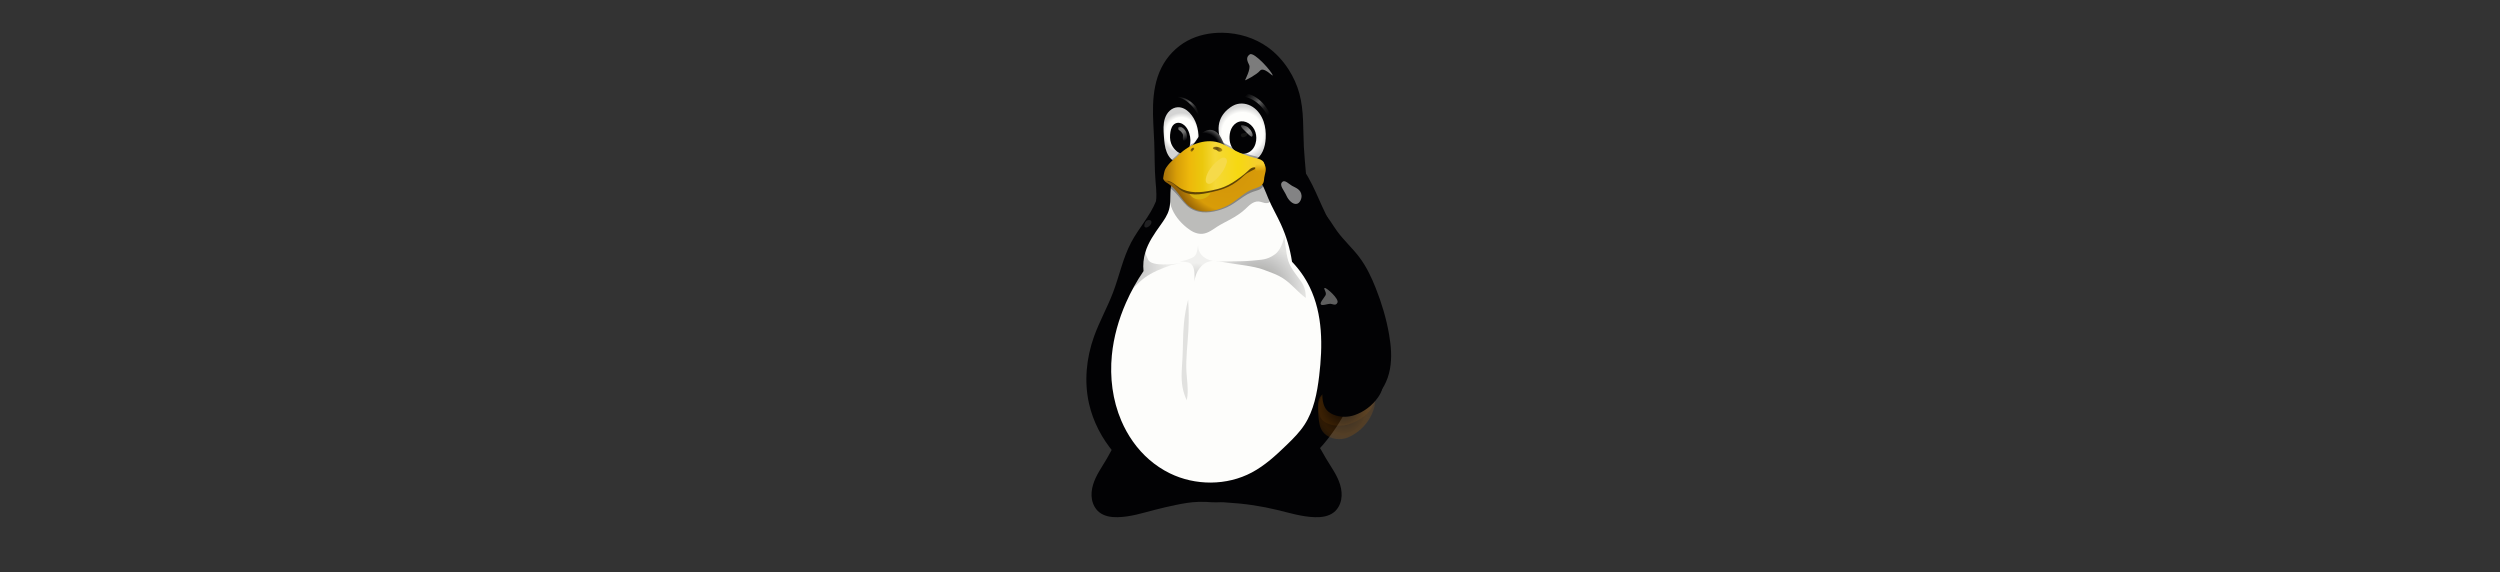<?xml version="1.0" encoding="UTF-8"?>
<svg width="236px" height="54px" viewBox="0 0 236 54" version="1.1" xmlns="http://www.w3.org/2000/svg" xmlns:xlink="http://www.w3.org/1999/xlink">
    <rect x="0" y="0" width="236" height="54" fill="#333333" stroke="none"/>
    <title>logo-integrations-Desktop HD</title>
    <defs>
        <radialGradient cx="51.484%" cy="45.52%" fx="51.484%" fy="45.52%" r="56.8%" gradientTransform="translate(0.515,0.455),scale(1,0.625),rotate(-2.41),translate(-0.515,-0.455)" id="radialGradient-1">
            <stop stop-color="#FEFEFC" offset="0%"></stop>
            <stop stop-color="#FEFEFC" offset="75.734%"></stop>
            <stop stop-color="#D4D4D4" offset="100%"></stop>
        </radialGradient>
        <radialGradient cx="51.777%" cy="49.294%" fx="51.777%" fy="49.294%" r="56.246%" gradientTransform="translate(0.518,0.493),scale(1,0.795),rotate(-1.81),translate(-0.518,-0.493)" id="radialGradient-2">
            <stop stop-color="#FEFEFC" offset="0%"></stop>
            <stop stop-color="#FEFEFC" offset="75.734%"></stop>
            <stop stop-color="#D4D4D4" offset="100%"></stop>
        </radialGradient>
        <radialGradient cx="37.811%" cy="52.78%" fx="37.811%" fy="52.78%" r="59.023%" gradientTransform="translate(0.378,0.528),scale(0.731,1),rotate(-36.009),translate(-0.378,-0.528)" id="radialGradient-3">
            <stop stop-color="#020204" offset="0%"></stop>
            <stop stop-color="#020204" offset="73.448%"></stop>
            <stop stop-color="#5C5C5C" offset="100%"></stop>
        </radialGradient>
        <linearGradient x1="14.623%" y1="-2.718%" x2="110.895%" y2="109.615%" id="linearGradient-4">
            <stop stop-color="#949494" stop-opacity="0.392" offset="0%"></stop>
            <stop stop-color="#949494" offset="50%"></stop>
            <stop stop-color="#949494" stop-opacity="0.392" offset="100%"></stop>
        </linearGradient>
        <path d="M1.227,0.374 C0.787,0.676 0.418,1.098 0.237,1.601 C0.01,2.234 0.097,2.943 0.317,3.58 C0.541,4.231 0.917,4.853 1.485,5.244 C1.769,5.439 2.097,5.574 2.439,5.614 C2.782,5.654 3.137,5.599 3.443,5.44 C3.816,5.246 4.1,4.906 4.276,4.525 C4.453,4.143 4.528,3.722 4.551,3.303 C4.581,2.768 4.529,2.225 4.353,1.72 C4.163,1.17 3.817,0.664 3.329,0.348 C3.085,0.19 2.808,0.081 2.52,0.041 C2.232,0.001 1.933,0.031 1.662,0.136 C1.508,0.196 1.363,0.28 1.227,0.374" id="path-5"></path>
        <linearGradient x1="27.269%" y1="48.575%" x2="71.225%" y2="66.876%" id="linearGradient-7">
            <stop stop-color="#747474" offset="0%"></stop>
            <stop stop-color="#8C8C8C" offset="12.5%"></stop>
            <stop stop-color="#A4A4A4" offset="25%"></stop>
            <stop stop-color="#D4D4D4" offset="50%"></stop>
            <stop stop-color="#D4D4D4" offset="61.919%"></stop>
            <stop stop-color="#7C7C7C" offset="100%"></stop>
        </linearGradient>
        <linearGradient x1="2.305%" y1="10.066%" x2="95.05%" y2="90.85%" id="linearGradient-8">
            <stop stop-color="#646464" stop-opacity="0" offset="0%"></stop>
            <stop stop-color="#646464" stop-opacity="0.583" offset="30.628%"></stop>
            <stop stop-color="#646464" offset="47%"></stop>
            <stop stop-color="#646464" stop-opacity="0.257" offset="72.834%"></stop>
            <stop stop-color="#646464" stop-opacity="0" offset="100%"></stop>
        </linearGradient>
        <linearGradient x1="2.675%" y1="8.838%" x2="96.092%" y2="87.912%" id="linearGradient-9">
            <stop stop-color="#646464" stop-opacity="0" offset="0%"></stop>
            <stop stop-color="#646464" stop-opacity="0.583" offset="30.628%"></stop>
            <stop stop-color="#646464" offset="47%"></stop>
            <stop stop-color="#646464" stop-opacity="0.257" offset="72.834%"></stop>
            <stop stop-color="#646464" stop-opacity="0" offset="100%"></stop>
        </linearGradient>
        <linearGradient x1="26.717%" y1="-23.144%" x2="69.865%" y2="100.685%" id="linearGradient-10">
            <stop stop-color="#757574" stop-opacity="0" offset="0%"></stop>
            <stop stop-color="#757574" offset="26.291%"></stop>
            <stop stop-color="#757574" offset="50%"></stop>
            <stop stop-color="#757574" stop-opacity="0" offset="100%"></stop>
        </linearGradient>
        <radialGradient cx="62.018%" cy="18.391%" fx="62.018%" fy="18.391%" r="104.33%" gradientTransform="translate(0.62,0.184),scale(0.495,1),rotate(-22.428),translate(-0.62,-0.184)" id="radialGradient-11">
            <stop stop-color="#D2940A" offset="0%"></stop>
            <stop stop-color="#D89C08" offset="75.144%"></stop>
            <stop stop-color="#B67E07" offset="86.579%"></stop>
            <stop stop-color="#946106" offset="100%"></stop>
        </radialGradient>
        <linearGradient x1="2%" y1="50.413%" x2="95.648%" y2="50.044%" id="linearGradient-12">
            <stop stop-color="#AD780A" offset="0%"></stop>
            <stop stop-color="#D89E08" offset="11.973%"></stop>
            <stop stop-color="#EDB80B" offset="25.514%"></stop>
            <stop stop-color="#EBC80D" offset="39.194%"></stop>
            <stop stop-color="#F5D838" offset="52.741%"></stop>
            <stop stop-color="#F6D811" offset="76.907%"></stop>
            <stop stop-color="#F5CD31" offset="100%"></stop>
        </linearGradient>
        <radialGradient cx="42.979%" cy="44.055%" fx="42.979%" fy="44.055%" r="108.627%" gradientTransform="translate(0.43,0.441),scale(0.525,1),translate(-0.43,-0.441)" id="radialGradient-13">
            <stop stop-color="#3A2903" offset="0%"></stop>
            <stop stop-color="#735208" offset="55.473%"></stop>
            <stop stop-color="#AC8C04" offset="100%"></stop>
        </radialGradient>
        <radialGradient cx="55.827%" cy="39.418%" fx="55.827%" fy="39.418%" r="67.467%" gradientTransform="translate(0.558,0.394),scale(1,0.908),translate(-0.558,-0.394)" id="radialGradient-14">
            <stop stop-color="#3A2903" offset="0%"></stop>
            <stop stop-color="#735208" offset="55.473%"></stop>
            <stop stop-color="#AC8C04" offset="100%"></stop>
        </radialGradient>
        <linearGradient x1="46.713%" y1="22.819%" x2="52.127%" y2="81.879%" id="linearGradient-15">
            <stop stop-color="#F5CE2D" offset="0%"></stop>
            <stop stop-color="#D79B08" offset="100%"></stop>
        </linearGradient>
        <path d="M1.462,0.057 C1.18,0.073 0.91,0.203 0.704,0.396 C0.497,0.588 0.352,0.841 0.263,1.109 C0.084,1.644 0.124,2.225 0.165,2.788 C0.201,3.298 0.239,3.818 0.43,4.292 C0.526,4.529 0.66,4.753 0.839,4.936 C1.017,5.118 1.242,5.259 1.49,5.321 C1.723,5.379 1.971,5.367 2.2,5.295 C2.429,5.223 2.638,5.093 2.809,4.925 C3.059,4.681 3.227,4.361 3.324,4.025 C3.421,3.688 3.448,3.336 3.443,2.986 C3.437,2.548 3.38,2.109 3.243,1.694 C3.106,1.278 2.887,0.886 2.582,0.572 C2.434,0.42 2.266,0.286 2.076,0.192 C1.886,0.099 1.673,0.046 1.462,0.057" id="path-16"></path>
        <radialGradient cx="58.836%" cy="62.512%" fx="58.836%" fy="62.512%" r="22.306%" gradientTransform="translate(0.588,0.625),scale(0.464,1),rotate(-9.349),translate(-0.588,-0.625)" id="radialGradient-18">
            <stop stop-color="#C8C8C8" offset="0%"></stop>
            <stop stop-color="#797978" offset="100%"></stop>
        </radialGradient>
        <radialGradient cx="11.135%" cy="51.461%" fx="11.135%" fy="51.461%" r="66.101%" gradientTransform="translate(0.111,0.515),scale(0.936,1),rotate(180),translate(-0.111,-0.515)" id="radialGradient-19">
            <stop stop-color="#000000" offset="0%"></stop>
            <stop stop-color="#000000" stop-opacity="0.249" offset="100%"></stop>
        </radialGradient>
        <radialGradient cx="47.042%" cy="85.561%" fx="47.042%" fy="85.561%" r="73.468%" gradientTransform="translate(0.47,0.856),scale(0.693,1),translate(-0.47,-0.856)" id="radialGradient-20">
            <stop stop-color="#000000" offset="0%"></stop>
            <stop stop-color="#000000" stop-opacity="0.249" offset="100%"></stop>
        </radialGradient>
        <radialGradient cx="46.333%" cy="98.4%" fx="46.333%" fy="98.4%" r="50%" gradientTransform="translate(0.463,0.984),scale(1,0.935),translate(-0.463,-0.984)" id="radialGradient-21">
            <stop stop-color="#000000" offset="0%"></stop>
            <stop stop-color="#000000" stop-opacity="0.249" offset="100%"></stop>
        </radialGradient>
        <radialGradient cx="44.611%" cy="43.017%" fx="44.611%" fy="43.017%" r="78.234%" gradientTransform="translate(0.446,0.43),scale(0.857,1),rotate(15),translate(-0.446,-0.43)" id="radialGradient-22">
            <stop stop-color="#110800" offset="0%"></stop>
            <stop stop-color="#A65A00" stop-opacity="0.8" offset="59.067%"></stop>
            <stop stop-color="#FF921E" stop-opacity="0" offset="100%"></stop>
        </radialGradient>
        <radialGradient cx="44.611%" cy="43.017%" fx="44.611%" fy="43.017%" r="106.475%" gradientTransform="translate(0.446,0.43),scale(0.619,1),rotate(10.963),translate(-0.446,-0.43)" id="radialGradient-23">
            <stop stop-color="#110800" offset="0%"></stop>
            <stop stop-color="#A65A00" stop-opacity="0.8" offset="59.067%"></stop>
            <stop stop-color="#FF921E" stop-opacity="0" offset="100%"></stop>
        </radialGradient>
        <path d="M5.729,1.318 C5.665,1.144 5.552,0.989 5.414,0.864 C5.275,0.739 5.113,0.644 4.941,0.571 C4.599,0.425 4.226,0.371 3.86,0.302 C3.515,0.238 3.173,0.159 2.827,0.1 C2.467,0.039 2.095,0 1.74,0.08 C1.428,0.151 1.141,0.311 0.905,0.527 C0.67,0.742 0.486,1.01 0.353,1.301 C0.12,1.812 0.047,2.388 0.092,2.948 C0.125,3.365 0.23,3.794 0.505,4.109 C0.726,4.364 1.041,4.524 1.365,4.619 C1.923,4.785 2.531,4.776 3.084,4.595 C3.997,4.289 4.806,3.681 5.353,2.888 C5.533,2.627 5.687,2.343 5.757,2.033 C5.81,1.797 5.812,1.545 5.729,1.318" id="path-24"></path>
        <radialGradient cx="85.792%" cy="40.054%" fx="85.792%" fy="40.054%" r="49.388%" gradientTransform="translate(0.858,0.401),scale(0.468,1),rotate(23.522),translate(-0.858,-0.401)" id="radialGradient-26">
            <stop stop-color="#7C7C7C" offset="0%"></stop>
            <stop stop-color="#7C7C7C" stop-opacity="0.329" offset="100%"></stop>
        </radialGradient>
        <path d="M5.729,1.318 C5.665,1.144 5.552,0.989 5.414,0.864 C5.275,0.739 5.113,0.644 4.941,0.571 C4.599,0.425 4.226,0.371 3.86,0.302 C3.515,0.238 3.173,0.159 2.827,0.1 C2.467,0.039 2.095,0 1.74,0.08 C1.428,0.151 1.141,0.311 0.905,0.527 C0.67,0.742 0.486,1.01 0.353,1.301 C0.12,1.812 0.047,2.388 0.092,2.948 C0.125,3.365 0.23,3.794 0.505,4.109 C0.726,4.364 1.041,4.524 1.365,4.619 C1.923,4.785 2.531,4.776 3.084,4.595 C3.997,4.289 4.806,3.681 5.353,2.888 C5.533,2.627 5.687,2.343 5.757,2.033 C5.81,1.797 5.812,1.545 5.729,1.318" id="path-27"></path>
        <linearGradient x1="23.003%" y1="42.985%" x2="31.593%" y2="42.817%" id="linearGradient-29">
            <stop stop-color="#7C7C7C" offset="0%"></stop>
            <stop stop-color="#7C7C7C" stop-opacity="0.329" offset="100%"></stop>
        </linearGradient>
        <path d="M6.582,0.161 C6.835,0.056 7.12,0.037 7.389,0.087 C7.659,0.137 7.914,0.253 8.14,0.407 C8.594,0.715 8.93,1.163 9.252,1.607 C9.992,2.626 10.703,3.665 11.349,4.746 C11.872,5.623 12.353,6.528 12.958,7.351 C13.353,7.888 13.798,8.386 14.195,8.921 C14.591,9.457 14.943,10.038 15.119,10.681 C15.348,11.517 15.259,12.437 14.862,13.207 C14.582,13.748 14.153,14.212 13.631,14.527 C13.109,14.841 12.496,15.004 11.887,14.981 C10.919,14.945 10.035,14.461 9.135,14.103 C7.302,13.373 5.311,13.144 3.421,12.575 C2.84,12.4 2.269,12.193 1.684,12.032 C1.424,11.961 1.161,11.898 0.915,11.787 C0.67,11.676 0.44,11.51 0.304,11.278 C0.198,11.098 0.154,10.887 0.156,10.678 C0.159,10.47 0.208,10.264 0.279,10.069 C0.421,9.677 0.65,9.322 0.805,8.936 C1.057,8.304 1.103,7.608 1.068,6.928 C1.034,6.249 0.924,5.576 0.878,4.897 C0.857,4.594 0.849,4.287 0.907,3.989 C0.965,3.691 1.093,3.4 1.312,3.189 C1.514,2.995 1.781,2.879 2.055,2.822 C2.33,2.765 2.612,2.762 2.892,2.769 C3.172,2.775 3.452,2.79 3.731,2.767 C4.011,2.744 4.291,2.681 4.534,2.542 C4.765,2.41 4.954,2.214 5.111,1.999 C5.267,1.784 5.394,1.548 5.524,1.316 C5.654,1.083 5.788,0.852 5.958,0.647 C6.128,0.442 6.336,0.263 6.582,0.161" id="path-30"></path>
        <linearGradient x1="27.435%" y1="23.04%" x2="77.519%" y2="106.155%" id="linearGradient-32">
            <stop stop-color="#B98309" offset="0%"></stop>
            <stop stop-color="#382605" offset="100%"></stop>
        </linearGradient>
        <linearGradient x1="51.703%" y1="55%" x2="69.058%" y2="114.254%" id="linearGradient-33">
            <stop stop-color="#EBC40C" offset="0%"></stop>
            <stop stop-color="#EBC40C" stop-opacity="0" offset="100%"></stop>
        </linearGradient>
    </defs>
    <g id="Desktop-HD" stroke="none" stroke-width="1" fill="none" fill-rule="evenodd">
        <g id="logo-linux" transform="translate(102, 3)">
            <path d="M22.829,16.523 C23.344,17.645 23.92,18.74 24.431,19.864 C25.415,22.028 26.162,24.313 26.473,26.67 C26.784,29.026 26.648,31.46 25.91,33.719 C25.078,36.27 23.498,38.54 21.562,40.397 C19.271,42.594 16.331,44.288 13.16,44.413 C11.093,44.495 9.036,43.904 7.206,42.941 C5.668,42.131 4.264,41.052 3.144,39.724 C2.023,38.395 1.192,36.813 0.807,35.118 C0.332,33.031 0.547,30.816 1.265,28.799 C1.778,27.358 2.539,26.015 3.081,24.584 C3.673,23.02 4.003,21.35 4.788,19.872 C5.499,18.533 6.565,17.389 7.131,15.983 C7.47,15.143 7.616,14.241 7.835,13.362 C8.053,12.483 8.359,11.598 8.954,10.915 C9.671,10.092 10.75,9.646 11.834,9.521 C12.918,9.396 14.015,9.565 15.079,9.807 C15.926,10 16.762,10.24 17.581,10.531 C18.28,10.78 18.972,11.069 19.576,11.499 C20.399,12.085 21.026,12.91 21.525,13.788 C22.025,14.666 22.407,15.605 22.829,16.523" id="path29670-2" fill="#020204" fill-rule="nonzero"></path>
            <path d="M13.728,44.433 C14.599,44.484 15.468,44.568 16.331,44.698 C17.089,44.813 17.842,44.963 18.588,45.143 C19.756,45.427 20.919,45.787 22.121,45.822 C22.437,45.831 22.755,45.817 23.064,45.748 C23.373,45.679 23.673,45.554 23.92,45.357 C24.289,45.063 24.523,44.619 24.61,44.156 C24.696,43.692 24.643,43.21 24.507,42.758 C24.235,41.855 23.654,41.084 23.171,40.273 C22.895,39.809 22.649,39.327 22.35,38.877 C22.051,38.427 21.693,38.006 21.239,37.713 C20.61,37.308 19.832,37.176 19.088,37.25 C18.344,37.325 17.632,37.593 16.968,37.937 C16.038,38.418 15.162,39.08 14.655,39.996 C14.478,40.315 14.35,40.658 14.2,40.99 C14.05,41.323 13.875,41.65 13.621,41.911 C13.337,42.203 12.97,42.4 12.677,42.681 C12.53,42.822 12.402,42.986 12.327,43.175 C12.252,43.364 12.233,43.58 12.302,43.771 C12.349,43.902 12.435,44.018 12.541,44.108 C12.647,44.198 12.772,44.265 12.904,44.311 C13.167,44.403 13.45,44.417 13.728,44.433" id="path29676-3" fill="#020204" fill-rule="nonzero"></path>
            <path d="M11.14,44.377 C10.414,44.394 9.696,44.523 8.985,44.67 C8.306,44.811 7.63,44.967 6.958,45.143 C5.826,45.441 4.692,45.797 3.521,45.822 C3.213,45.828 2.903,45.811 2.603,45.742 C2.303,45.672 2.012,45.549 1.771,45.357 C1.403,45.063 1.169,44.621 1.082,44.158 C0.995,43.695 1.048,43.214 1.183,42.763 C1.451,41.86 2.028,41.088 2.499,40.273 C2.767,39.81 3.004,39.329 3.294,38.879 C3.583,38.429 3.933,38.007 4.38,37.713 C4.989,37.313 5.748,37.177 6.474,37.249 C7.2,37.32 7.895,37.587 8.535,37.937 C9.438,38.43 10.263,39.109 10.785,39.996 C11.152,40.618 11.363,41.33 11.791,41.911 C12.022,42.224 12.312,42.495 12.504,42.833 C12.6,43.002 12.67,43.189 12.687,43.382 C12.703,43.576 12.663,43.778 12.554,43.939 C12.481,44.045 12.381,44.131 12.27,44.195 C12.158,44.259 12.035,44.3 11.909,44.326 C11.657,44.379 11.397,44.371 11.14,44.377" id="path29676-7-1" fill="#020204" fill-rule="nonzero"></path>
            <path d="M7.085,14.158 C6.983,12.932 7.008,11.698 6.962,10.468 C6.918,9.285 6.809,8.102 6.849,6.919 C6.889,5.714 7.091,4.495 7.627,3.415 C8.162,2.335 9.032,1.42 10.094,0.847 C11.093,0.309 12.241,0.079 13.376,0.092 C14.915,0.108 16.457,0.573 17.703,1.476 C18.484,2.042 19.141,2.77 19.66,3.584 C20.102,4.278 20.445,5.036 20.661,5.83 C21.103,7.459 20.998,9.178 21.084,10.864 C21.166,12.461 21.421,14.055 21.335,15.653 C21.316,16 21.278,16.355 21.124,16.666 C20.973,16.969 20.717,17.213 20.423,17.381 C20.129,17.549 19.798,17.644 19.464,17.696 C18.794,17.799 18.11,17.731 17.436,17.794 C16.458,17.884 15.525,18.247 14.554,18.397 C13.396,18.576 12.217,18.449 11.047,18.403 C10.579,18.384 10.109,18.378 9.644,18.32 C9.178,18.261 8.714,18.149 8.3,17.928 C8.045,17.792 7.811,17.616 7.62,17.398 C7.43,17.181 7.285,16.922 7.213,16.642 C7.104,16.222 7.161,15.78 7.163,15.346 C7.164,14.949 7.118,14.554 7.085,14.158" id="path28712-2" fill="#020204" fill-rule="nonzero"></path>
            <path d="M8.926,13.686 C8.761,13.894 8.653,14.143 8.588,14.4 C8.523,14.658 8.499,14.924 8.489,15.19 C8.468,15.72 8.501,16.261 8.36,16.774 C8.21,17.321 7.873,17.796 7.544,18.258 C6.973,19.059 6.396,19.881 6.115,20.823 C5.944,21.394 5.887,21.998 5.949,22.59 C5.31,23.529 4.757,24.525 4.299,25.564 C3.604,27.137 3.128,28.813 2.96,30.525 C2.755,32.621 3.023,34.777 3.851,36.714 C4.45,38.115 5.342,39.397 6.493,40.394 C7.078,40.902 7.727,41.335 8.422,41.676 C10.831,42.86 13.807,42.862 16.175,41.6 C17.413,40.941 18.457,39.976 19.465,39 C20.071,38.413 20.675,37.811 21.138,37.105 C22.028,35.744 22.339,34.091 22.531,32.477 C22.869,29.654 22.879,26.672 21.642,24.112 C21.215,23.231 20.648,22.418 19.967,21.715 C19.785,20.483 19.427,19.278 18.907,18.147 C18.532,17.331 18.073,16.554 17.725,15.726 C17.581,15.386 17.457,15.038 17.298,14.705 C17.139,14.373 16.943,14.052 16.677,13.797 C16.404,13.536 16.064,13.351 15.705,13.233 C15.347,13.114 14.97,13.061 14.592,13.042 C13.838,13.004 13.082,13.103 12.328,13.073 C11.727,13.049 11.128,12.943 10.528,12.979 C10.228,12.997 9.928,13.05 9.649,13.163 C9.371,13.276 9.114,13.451 8.926,13.686" id="path29719-5" fill="#FDFDFB" fill-rule="nonzero"></path>
            <path d="M8.557,16.502 C8.826,17.283 9.369,17.951 10.011,18.472 C10.224,18.645 10.451,18.805 10.702,18.918 C10.953,19.03 11.229,19.095 11.503,19.071 C11.772,19.049 12.027,18.943 12.261,18.811 C12.496,18.679 12.714,18.519 12.941,18.374 C13.331,18.127 13.748,17.928 14.153,17.706 C14.641,17.439 15.114,17.138 15.525,16.763 C15.713,16.591 15.888,16.404 16.096,16.256 C16.304,16.109 16.552,16.002 16.806,16.02 C16.997,16.033 17.176,16.114 17.362,16.154 C17.456,16.174 17.553,16.184 17.647,16.169 C17.741,16.155 17.834,16.115 17.9,16.046 C17.981,15.962 18.016,15.84 18.012,15.723 C18.008,15.606 17.967,15.493 17.913,15.39 C17.804,15.183 17.638,15.004 17.564,14.782 C17.499,14.584 17.512,14.371 17.518,14.162 C17.524,13.954 17.519,13.737 17.423,13.552 C17.35,13.411 17.227,13.299 17.087,13.225 C16.947,13.151 16.79,13.113 16.632,13.098 C16.316,13.068 16,13.13 15.683,13.148 C15.263,13.171 14.84,13.119 14.42,13.144 C13.896,13.176 13.382,13.328 12.857,13.329 C12.258,13.33 11.659,13.134 11.067,13.227 C10.813,13.268 10.571,13.36 10.327,13.442 C10.083,13.523 9.831,13.595 9.574,13.591 C9.282,13.587 8.999,13.486 8.708,13.465 C8.562,13.454 8.413,13.465 8.276,13.516 C8.14,13.567 8.016,13.662 7.949,13.792 C7.91,13.866 7.891,13.95 7.888,14.033 C7.884,14.117 7.896,14.201 7.916,14.282 C7.956,14.444 8.031,14.596 8.092,14.751 C8.312,15.314 8.36,15.93 8.557,16.502" id="path28461-8-7" fill-opacity="0.259" fill="#000000" fill-rule="nonzero"></path>
            <path d="M7.805,14.274 C8.329,14.597 8.798,14.994 9.193,15.448 C9.559,15.868 9.871,16.345 10.349,16.656 C10.686,16.876 11.092,17 11.503,17.038 C11.986,17.082 12.475,17.01 12.941,16.884 C13.373,16.767 13.79,16.603 14.173,16.385 C14.901,15.972 15.509,15.366 16.312,15.094 C16.487,15.035 16.669,14.992 16.838,14.919 C17.007,14.846 17.166,14.736 17.247,14.581 C17.324,14.432 17.321,14.26 17.347,14.096 C17.374,13.921 17.434,13.752 17.468,13.577 C17.501,13.403 17.505,13.217 17.423,13.057 C17.355,12.924 17.232,12.82 17.091,12.753 C16.949,12.686 16.79,12.656 16.631,12.649 C16.313,12.635 16,12.709 15.683,12.736 C15.264,12.771 14.841,12.722 14.42,12.733 C13.896,12.748 13.38,12.857 12.857,12.88 C12.26,12.906 11.664,12.819 11.067,12.799 C10.808,12.791 10.548,12.795 10.294,12.836 C10.039,12.877 9.789,12.956 9.574,13.088 C9.365,13.216 9.194,13.389 9.003,13.539 C8.907,13.613 8.805,13.682 8.693,13.735 C8.582,13.787 8.459,13.823 8.334,13.828 C8.27,13.831 8.204,13.826 8.141,13.835 C8.034,13.851 7.934,13.907 7.872,13.989 C7.809,14.07 7.785,14.175 7.805,14.274 L7.805,14.274" id="path28461-84-3" fill="#000000" fill-rule="nonzero" opacity="0.3"></path>
            <path d="M9.168,7.124 C8.886,7.139 8.617,7.269 8.41,7.462 C8.204,7.655 8.059,7.907 7.969,8.175 C7.791,8.711 7.831,9.291 7.871,9.855 C7.908,10.365 7.946,10.884 8.137,11.359 C8.232,11.596 8.366,11.819 8.545,12.002 C8.724,12.185 8.949,12.325 9.197,12.387 C9.43,12.446 9.678,12.434 9.907,12.362 C10.136,12.29 10.344,12.159 10.516,11.992 C10.766,11.747 10.934,11.427 11.031,11.091 C11.127,10.755 11.155,10.402 11.15,10.052 C11.144,9.615 11.087,9.176 10.95,8.76 C10.813,8.344 10.594,7.952 10.289,7.638 C10.141,7.486 9.973,7.353 9.783,7.259 C9.593,7.165 9.38,7.112 9.168,7.124" id="path28795-9-5" fill="url(#radialGradient-1)" fill-rule="nonzero"></path>
            <path d="M14.158,7.124 C13.718,7.426 13.349,7.848 13.168,8.351 C12.941,8.984 13.028,9.693 13.248,10.329 C13.472,10.981 13.848,11.602 14.416,11.994 C14.7,12.189 15.028,12.323 15.37,12.364 C15.713,12.404 16.068,12.349 16.374,12.19 C16.747,11.995 17.031,11.656 17.207,11.274 C17.384,10.893 17.459,10.472 17.482,10.052 C17.512,9.518 17.46,8.975 17.284,8.469 C17.094,7.92 16.748,7.413 16.26,7.097 C16.016,6.939 15.739,6.831 15.451,6.791 C15.163,6.751 14.864,6.781 14.593,6.886 C14.439,6.946 14.294,7.03 14.158,7.124" id="path28795-3" fill="url(#radialGradient-2)" fill-rule="nonzero"></path>
            <path d="M9.074,11.682 C8.792,11.916 8.52,12.163 8.261,12.423 C8.118,12.567 7.975,12.722 7.911,12.914 C7.854,13.085 7.865,13.271 7.837,13.449 C7.827,13.51 7.813,13.571 7.813,13.633 C7.812,13.663 7.816,13.695 7.825,13.724 C7.834,13.754 7.849,13.782 7.87,13.804 C7.905,13.842 7.955,13.862 8.006,13.872 C8.056,13.883 8.108,13.884 8.159,13.889 C8.389,13.914 8.602,14.026 8.793,14.158 C8.983,14.289 9.159,14.443 9.355,14.567 C9.787,14.841 10.303,14.963 10.815,14.983 C11.327,15.002 11.838,14.924 12.34,14.824 C12.739,14.744 13.137,14.65 13.515,14.5 C14.095,14.272 14.618,13.92 15.117,13.547 C15.344,13.378 15.568,13.203 15.771,13.006 C15.84,12.94 15.907,12.87 15.981,12.809 C16.056,12.748 16.138,12.695 16.229,12.666 C16.369,12.621 16.52,12.634 16.664,12.658 C16.773,12.676 16.882,12.7 16.992,12.696 C17.048,12.694 17.103,12.684 17.154,12.664 C17.205,12.643 17.252,12.611 17.287,12.569 C17.334,12.513 17.357,12.44 17.357,12.367 C17.358,12.295 17.335,12.223 17.299,12.161 C17.225,12.036 17.098,11.951 16.965,11.892 C16.784,11.812 16.588,11.772 16.395,11.725 C15.802,11.582 15.226,11.371 14.679,11.099 C14.408,10.965 14.144,10.815 13.876,10.672 C13.602,10.525 13.322,10.383 13.023,10.293 C12.356,10.09 11.627,10.157 10.969,10.385 C10.237,10.639 9.576,11.092 9.074,11.682 L9.074,11.682" id="path27476-76-1" fill="#000000" fill-rule="nonzero" opacity="0.3"></path>
            <path d="M10.493,10.844 C10.773,10.529 10.964,10.146 11.233,9.822 C11.367,9.66 11.522,9.512 11.705,9.408 C11.888,9.303 12.1,9.243 12.309,9.261 C12.543,9.281 12.761,9.397 12.932,9.558 C13.103,9.718 13.23,9.92 13.331,10.132 C13.428,10.334 13.505,10.55 13.644,10.725 C13.793,10.913 14.002,11.041 14.19,11.188 C14.285,11.262 14.375,11.341 14.45,11.435 C14.524,11.529 14.583,11.637 14.607,11.754 C14.631,11.873 14.619,11.999 14.577,12.113 C14.536,12.227 14.465,12.33 14.378,12.415 C14.203,12.583 13.964,12.674 13.724,12.708 C13.242,12.776 12.756,12.633 12.27,12.646 C11.778,12.66 11.297,12.834 10.806,12.816 C10.56,12.807 10.31,12.746 10.108,12.606 C10.007,12.536 9.919,12.446 9.856,12.341 C9.792,12.236 9.753,12.115 9.749,11.992 C9.745,11.874 9.773,11.757 9.82,11.65 C9.866,11.542 9.932,11.444 10.007,11.353 C10.155,11.171 10.337,11.019 10.493,10.844" id="path28849-2" fill="url(#radialGradient-3)" fill-rule="nonzero"></path>
            <path d="M15.977,2.135 C15.571,2.421 15.749,2.779 15.923,3.138 C16.098,3.497 15.539,4.531 15.533,4.576 C15.528,4.621 16.632,4.051 16.934,3.682 C17.289,3.245 18.188,4.272 18.139,4.116 C18.139,3.837 16.383,1.849 15.977,2.135 Z" id="path28767-3" fill="#7C7C7C" fill-rule="nonzero"></path>
            <g id="g28965-1" transform="translate(14.039, 8.333)" fill-rule="nonzero">
                <path d="M1.134,0.12 C0.968,0.132 0.807,0.188 0.666,0.277 C0.526,0.365 0.406,0.485 0.312,0.622 C0.124,0.895 0.042,1.231 0.029,1.562 C0.019,1.811 0.046,2.063 0.129,2.298 C0.211,2.533 0.35,2.751 0.542,2.91 C0.739,3.072 0.988,3.17 1.243,3.182 C1.497,3.194 1.756,3.121 1.965,2.975 C2.131,2.859 2.266,2.7 2.362,2.52 C2.457,2.341 2.515,2.143 2.541,1.942 C2.588,1.586 2.535,1.215 2.371,0.896 C2.206,0.577 1.928,0.314 1.591,0.19 C1.445,0.137 1.289,0.109 1.134,0.12" id="path28879-6" fill="#020204"></path>
                <path d="M1.529,1.205 C1.392,1.259 1.175,1.225 1.114,1.36 C1.079,1.439 1.129,1.571 1.21,1.604 C1.373,1.67 1.627,1.55 1.693,1.386 C1.721,1.315 1.678,1.202 1.607,1.172 C1.581,1.161 1.555,1.195 1.529,1.205 L1.529,1.205 Z" id="path28891-5" fill="#141413"></path>
                <path d="M2.157,1.561 C2.341,1.377 2.026,0.89 1.781,0.691 C1.603,0.546 1.086,0.395 1.108,0.552 C1.13,0.709 1.363,0.911 1.519,1.065 C1.711,1.254 2.07,1.649 2.157,1.561 Z" id="path28887-6" fill="url(#linearGradient-4)"></path>
            </g>
            <g id="path28972-5-Clipped" transform="translate(25.437, 8.175)">
                <mask id="mask-6" fill="white">
                    <use xlink:href="#path-5"></use>
                </mask>
                <g id="path29030-7"></g>
                <path d="M-12.942,0.552 C-12.564,0.239 -12.125,0 -11.656,-0.145 C-10.692,-0.442 -9.598,-0.325 -8.746,0.216 C-8.452,0.402 -8.19,0.634 -7.917,0.849 C-7.644,1.065 -7.353,1.268 -7.025,1.383 C-6.847,1.446 -6.658,1.482 -6.471,1.462 C-6.302,1.445 -6.138,1.381 -5.998,1.285 C-5.858,1.189 -5.741,1.061 -5.653,0.915 C-5.477,0.624 -5.42,0.272 -5.451,-0.067 C-5.511,-0.744 -5.893,-1.342 -6.214,-1.941 C-6.314,-2.129 -6.409,-2.32 -6.53,-2.495 C-6.901,-3.033 -7.492,-3.388 -8.111,-3.595 C-8.73,-3.803 -9.385,-3.878 -10.033,-3.96 C-10.322,-3.996 -10.614,-4.034 -10.903,-3.999 C-11.236,-3.959 -11.549,-3.825 -11.873,-3.742 C-12.027,-3.703 -12.184,-3.675 -12.336,-3.631 C-12.489,-3.586 -12.639,-3.525 -12.763,-3.425 C-12.945,-3.28 -13.059,-3.063 -13.108,-2.836 C-13.157,-2.609 -13.146,-2.373 -13.11,-2.144 C-13.037,-1.685 -12.866,-1.238 -12.882,-0.774 C-12.893,-0.455 -12.993,-0.142 -12.981,0.176 C-12.978,0.269 -12.964,0.362 -12.942,0.453" id="path28972-5" fill="url(#linearGradient-7)" fill-rule="nonzero" mask="url(#mask-6)"></path>
            </g>
            <path d="M15.686,5.82 C15.611,5.915 15.543,6.018 15.489,6.131 C15.828,6.205 16.153,6.344 16.443,6.537 C17.005,6.91 17.431,7.455 17.73,8.061 C17.799,7.984 17.863,7.901 17.918,7.809 C17.617,7.177 17.182,6.606 16.602,6.22 C16.323,6.035 16.012,5.895 15.686,5.82 Z" id="path28795-92-2" fill="url(#linearGradient-8)" fill-rule="nonzero"></path>
            <path d="M9.137,6.129 C9.098,6.129 9.061,6.132 9.023,6.134 C8.998,6.135 8.973,6.136 8.949,6.138 C9.172,6.159 9.395,6.219 9.597,6.31 C9.872,6.433 10.115,6.609 10.329,6.81 C10.725,7.181 11.02,7.639 11.219,8.125 C11.17,7.751 11.057,7.396 10.893,7.071 C10.815,6.981 10.734,6.892 10.645,6.81 C10.431,6.609 10.188,6.433 9.913,6.31 C9.672,6.201 9.404,6.134 9.137,6.129 L9.137,6.129 Z" id="path28795-9-2-2" fill="url(#linearGradient-9)" fill-rule="nonzero"></path>
            <g id="g29497-8" transform="translate(8.34, 8.491)" fill-rule="nonzero">
                <path d="M0.149,0.968 C0.09,1.323 0.088,1.696 0.21,2.035 C0.291,2.259 0.424,2.462 0.585,2.636 C0.691,2.751 0.811,2.855 0.952,2.922 C1.092,2.989 1.255,3.018 1.406,2.98 C1.546,2.945 1.668,2.855 1.758,2.743 C1.848,2.631 1.908,2.497 1.951,2.36 C2.077,1.954 2.057,1.511 1.931,1.105 C1.84,0.81 1.689,0.525 1.452,0.325 C1.339,0.23 1.207,0.156 1.063,0.122 C0.92,0.088 0.764,0.096 0.63,0.157 C0.481,0.224 0.365,0.353 0.29,0.499 C0.214,0.644 0.175,0.806 0.149,0.968" id="path29453-9" fill="#020204"></path>
                <path d="M0.9,0.71 C0.939,0.811 1.067,0.847 1.138,0.928 C1.206,1.007 1.278,1.088 1.316,1.185 C1.388,1.371 1.245,1.647 1.395,1.779 C1.442,1.82 1.537,1.821 1.583,1.779 C1.764,1.614 1.724,1.281 1.652,1.047 C1.587,0.834 1.426,0.633 1.228,0.531 C1.137,0.485 0.999,0.446 0.92,0.512 C0.87,0.555 0.877,0.648 0.9,0.71 Z" id="path29465-8" fill="url(#linearGradient-10)"></path>
            </g>
            <g id="g29634-9" transform="translate(7.707, 10.233)" fill-rule="nonzero">
                <path d="M0.119,3.646 C0.129,3.693 0.146,3.738 0.171,3.779 C0.213,3.849 0.274,3.907 0.341,3.955 C0.407,4.003 0.479,4.043 0.548,4.087 C0.918,4.319 1.219,4.646 1.486,4.991 C1.845,5.453 2.163,5.967 2.642,6.303 C2.98,6.54 3.385,6.676 3.796,6.717 C4.28,6.765 4.768,6.687 5.234,6.55 C5.666,6.423 6.083,6.245 6.466,6.009 C7.194,5.56 7.802,4.902 8.605,4.607 C8.78,4.542 8.963,4.496 9.131,4.417 C9.3,4.337 9.459,4.218 9.54,4.05 C9.618,3.888 9.615,3.701 9.64,3.523 C9.667,3.333 9.728,3.149 9.761,2.96 C9.794,2.771 9.798,2.569 9.716,2.395 C9.649,2.251 9.525,2.138 9.384,2.065 C9.242,1.993 9.083,1.96 8.924,1.952 C8.606,1.937 8.293,2.018 7.976,2.047 C7.557,2.085 7.134,2.031 6.713,2.044 C6.19,2.059 5.673,2.178 5.15,2.203 C4.553,2.232 3.957,2.14 3.36,2.116 C3.101,2.105 2.841,2.108 2.586,2.151 C2.331,2.195 2.08,2.282 1.867,2.429 C1.659,2.572 1.494,2.768 1.303,2.933 C1.208,3.015 1.105,3.091 0.992,3.146 C0.878,3.201 0.753,3.235 0.627,3.233 C0.562,3.231 0.496,3.221 0.434,3.24 C0.395,3.253 0.361,3.276 0.332,3.305 C0.303,3.333 0.279,3.366 0.256,3.399 C0.204,3.478 0.158,3.56 0.119,3.646" id="path28461-2" fill="url(#radialGradient-11)"></path>
                <path d="M2.463,4.29 C2.402,4.542 2.439,4.817 2.565,5.045 C2.691,5.272 2.904,5.45 3.151,5.532 C3.464,5.636 3.817,5.585 4.109,5.433 C4.279,5.344 4.434,5.219 4.532,5.055 C4.581,4.973 4.615,4.881 4.627,4.787 C4.64,4.692 4.631,4.594 4.598,4.504 C4.562,4.406 4.497,4.319 4.417,4.251 C4.337,4.184 4.242,4.135 4.142,4.102 C3.943,4.036 3.729,4.035 3.52,4.045 C3.202,4.06 2.886,4.1 2.575,4.164" id="path28487-2" fill="#D9B30D"></path>
                <path d="M1.435,2.324 C1.223,2.449 1.019,2.587 0.818,2.73 C0.714,2.803 0.607,2.883 0.552,2.998 C0.513,3.08 0.504,3.172 0.503,3.262 C0.502,3.353 0.508,3.443 0.496,3.533 C0.488,3.594 0.471,3.654 0.469,3.716 C0.467,3.747 0.469,3.778 0.478,3.808 C0.486,3.837 0.5,3.866 0.521,3.888 C0.549,3.917 0.586,3.935 0.624,3.947 C0.662,3.958 0.702,3.964 0.74,3.973 C0.926,4.017 1.088,4.131 1.23,4.259 C1.372,4.387 1.5,4.53 1.648,4.651 C2.05,4.978 2.58,5.113 3.098,5.122 C3.616,5.13 4.128,5.022 4.633,4.908 C5.03,4.819 5.427,4.725 5.808,4.584 C6.395,4.368 6.939,4.041 7.41,3.631 C7.624,3.445 7.825,3.241 8.064,3.09 C8.277,2.957 8.514,2.869 8.73,2.742 C8.75,2.73 8.769,2.719 8.786,2.704 C8.803,2.69 8.819,2.673 8.829,2.653 C8.846,2.618 8.846,2.577 8.835,2.54 C8.824,2.503 8.802,2.469 8.778,2.439 C8.751,2.406 8.72,2.376 8.688,2.348 C8.462,2.155 8.156,2.085 7.86,2.061 C7.565,2.038 7.265,2.054 6.972,2.005 C6.697,1.959 6.435,1.857 6.17,1.771 C5.891,1.682 5.606,1.611 5.316,1.564 C4.637,1.453 3.936,1.474 3.262,1.615 C2.62,1.749 2,1.99 1.435,2.324" id="path27476-7-8" fill="#604405"></path>
                <path d="M1.368,1.607 C1.062,1.813 0.787,2.064 0.555,2.349 C0.422,2.512 0.301,2.69 0.234,2.889 C0.181,3.046 0.163,3.212 0.13,3.375 C0.117,3.436 0.103,3.496 0.103,3.559 C0.103,3.59 0.107,3.621 0.117,3.65 C0.126,3.68 0.142,3.708 0.163,3.73 C0.199,3.767 0.249,3.787 0.299,3.797 C0.349,3.808 0.401,3.809 0.452,3.815 C0.682,3.841 0.894,3.953 1.085,4.085 C1.276,4.216 1.452,4.369 1.648,4.493 C2.081,4.766 2.597,4.888 3.109,4.908 C3.62,4.928 4.131,4.85 4.633,4.75 C5.032,4.67 5.43,4.575 5.808,4.426 C6.388,4.198 6.911,3.846 7.41,3.473 C7.637,3.303 7.861,3.129 8.064,2.932 C8.134,2.865 8.2,2.796 8.275,2.735 C8.349,2.674 8.431,2.621 8.523,2.591 C8.662,2.546 8.813,2.559 8.958,2.583 C9.066,2.602 9.175,2.626 9.286,2.622 C9.341,2.619 9.396,2.61 9.447,2.589 C9.498,2.569 9.546,2.537 9.581,2.495 C9.627,2.439 9.65,2.366 9.651,2.293 C9.651,2.221 9.629,2.149 9.592,2.086 C9.518,1.962 9.391,1.877 9.259,1.818 C9.077,1.737 8.881,1.698 8.688,1.651 C8.095,1.508 7.519,1.296 6.972,1.025 C6.701,0.89 6.437,0.741 6.17,0.598 C5.895,0.45 5.615,0.309 5.316,0.218 C4.649,0.016 3.92,0.083 3.262,0.311 C2.531,0.565 1.869,1.018 1.368,1.607 L1.368,1.607" id="path27476-4" fill="url(#linearGradient-12)"></path>
                <path d="M6.053,1.754 C6.018,1.709 5.966,1.677 5.911,1.66 C5.855,1.644 5.796,1.643 5.739,1.653 C5.625,1.672 5.523,1.734 5.428,1.799 C5.157,1.985 4.918,2.215 4.71,2.469 C4.433,2.804 4.205,3.192 4.129,3.62 C4.116,3.692 4.108,3.766 4.117,3.839 C4.126,3.912 4.153,3.984 4.205,4.036 C4.25,4.081 4.312,4.109 4.376,4.118 C4.439,4.127 4.505,4.119 4.566,4.098 C4.688,4.057 4.789,3.971 4.885,3.886 C5.413,3.413 5.89,2.846 6.081,2.163 C6.101,2.095 6.117,2.025 6.116,1.954 C6.116,1.883 6.098,1.81 6.053,1.754" id="path28357-7" fill="#F6DA4A"></path>
                <path d="M4.789,0.774 C4.826,0.892 5.015,0.872 5.124,0.929 C5.22,0.978 5.298,1.086 5.406,1.089 C5.509,1.092 5.669,1.054 5.682,0.952 C5.7,0.817 5.503,0.731 5.376,0.681 C5.213,0.618 5.004,0.585 4.85,0.67 C4.815,0.69 4.777,0.736 4.789,0.774 L4.789,0.774 Z" id="path28396-7" fill="url(#radialGradient-13)" opacity="0.8"></path>
                <path d="M2.98,0.708 C2.84,0.662 2.607,0.91 2.683,1.037 C2.704,1.072 2.768,1.116 2.811,1.092 C2.876,1.057 2.929,0.929 2.999,0.879 C3.046,0.846 3.035,0.725 2.98,0.708 Z" id="path28398-7" fill="url(#radialGradient-14)" opacity="0.8"></path>
                <path d="M9.694,2.561 C9.694,2.872 9.492,3.124 9.242,3.124 C8.992,3.124 8.79,2.872 8.79,2.561 C8.79,2.25 8.992,1.998 9.242,1.998 C9.492,1.998 9.694,2.25 9.694,2.561 Z" id="path28570-8" fill="url(#linearGradient-15)" transform="translate(9.242, 2.561) rotate(6.357) translate(-9.242, -2.561) "></path>
            </g>
            <g id="path29551-9-Clipped" transform="translate(20.213, 8.491)">
                <mask id="mask-17" fill="white">
                    <use xlink:href="#path-16"></use>
                </mask>
                <g id="path29646-8"></g>
                <path d="M-11.653,-0.233 C-11.227,-0.486 -10.71,-0.545 -10.217,-0.498 C-9.725,-0.452 -9.248,-0.307 -8.77,-0.177 C-8.42,-0.082 -8.065,0.007 -7.737,0.161 C-7.409,0.316 -7.104,0.544 -6.923,0.858 C-6.894,0.909 -6.868,0.961 -6.838,1.011 C-6.807,1.06 -6.771,1.107 -6.724,1.142 C-6.678,1.177 -6.62,1.2 -6.562,1.196 C-6.533,1.195 -6.504,1.187 -6.479,1.172 C-6.454,1.157 -6.433,1.136 -6.419,1.11 C-6.404,1.08 -6.399,1.046 -6.401,1.013 C-6.403,0.979 -6.411,0.946 -6.419,0.914 C-6.539,0.478 -6.821,0.109 -7.035,-0.289 C-7.164,-0.528 -7.269,-0.779 -7.399,-1.017 C-7.845,-1.834 -8.577,-2.476 -9.41,-2.892 C-10.242,-3.309 -11.171,-3.509 -12.1,-3.563 C-13.177,-3.626 -14.256,-3.499 -15.319,-3.311 C-15.779,-3.23 -16.246,-3.135 -16.654,-2.906 C-16.858,-2.791 -17.045,-2.644 -17.19,-2.461 C-17.336,-2.278 -17.44,-2.06 -17.473,-1.828 C-17.506,-1.605 -17.472,-1.375 -17.394,-1.164 C-17.316,-0.953 -17.195,-0.759 -17.053,-0.584 C-16.768,-0.235 -16.404,0.038 -16.068,0.339 C-15.732,0.639 -15.42,0.971 -15.045,1.219 C-14.857,1.344 -14.653,1.447 -14.436,1.507 C-14.219,1.567 -13.988,1.584 -13.767,1.539 C-13.539,1.492 -13.327,1.38 -13.142,1.238 C-12.956,1.096 -12.795,0.925 -12.643,0.748 C-12.338,0.394 -12.054,0.006 -11.653,-0.233" id="path29551-9" fill="url(#radialGradient-18)" fill-rule="nonzero" mask="url(#mask-17)"></path>
            </g>
            <path d="M23.554,23.443 C24.517,24.218 25.128,25.388 25.317,26.61 C25.465,27.563 25.369,28.54 25.154,29.48 C24.939,30.42 24.608,31.329 24.278,32.235 C24.147,32.596 24.015,32.961 23.963,33.342 C23.911,33.723 23.944,34.126 24.128,34.464 C24.338,34.851 24.731,35.118 25.154,35.243 C25.571,35.367 26.021,35.365 26.444,35.259 C26.866,35.154 27.26,34.949 27.604,34.682 C28.477,34.004 29.004,32.948 29.208,31.862 C29.412,30.775 29.318,29.653 29.128,28.564 C28.87,27.079 28.435,25.628 27.881,24.225 C27.474,23.194 26.997,22.18 26.331,21.294 C25.679,20.426 24.857,19.696 24.219,18.819 C23.775,18.209 23.42,17.528 22.888,16.994 C22.622,16.727 22.312,16.498 21.96,16.361 C21.609,16.225 21.214,16.185 20.852,16.287 C20.373,16.421 19.982,16.798 19.775,17.25 C19.567,17.701 19.53,18.219 19.611,18.709 C19.716,19.342 20.005,19.929 20.331,20.481 C20.699,21.104 21.126,21.704 21.682,22.167 C22.263,22.651 22.965,22.97 23.554,23.443" id="path29705-5-0" fill="#020204" fill-rule="nonzero"></path>
            <path d="M6.269,21.25 C6.43,21.491 6.169,22.323 9.917,21.79 C9.917,21.79 9.259,21.863 8.61,22.013 C7.601,22.35 6.722,22.728 6.044,23.228 C5.373,23.722 4.881,24.367 4.265,24.921 C4.265,24.921 5.263,23.098 5.511,22.548 C5.76,21.999 5.47,22.024 5.666,21.216 C5.863,20.409 6.345,19.632 6.345,19.632 C6.345,19.632 5.952,20.774 6.269,21.25 L6.269,21.25 Z" id="path4400-1" fill="url(#radialGradient-19)" fill-rule="nonzero" opacity="0.25"></path>
            <path d="M18.321,21.032 C17.557,21.564 17.11,21.501 16.183,21.605 C15.256,21.709 12.748,21.672 12.748,21.672 C12.748,21.672 13.111,21.665 13.916,21.815 C14.721,21.965 16.362,22.108 17.287,22.46 C18.211,22.812 18.548,22.912 19.11,23.267 C19.909,23.773 20.496,24.565 21.261,25.119 C21.261,25.119 21.298,24.384 20.989,23.835 C20.681,23.286 19.851,22.42 19.607,21.612 C19.363,20.804 19.247,19.217 19.247,19.217 C19.247,19.217 19.085,20.5 18.321,21.032 Z" id="path4400-2-8" fill="url(#radialGradient-20)" fill-rule="nonzero" opacity="0.42"></path>
            <path d="M11.137,19.896 C11.109,20.126 11.072,20.356 11.027,20.583 C11.005,20.696 10.98,20.808 10.938,20.915 C10.897,21.021 10.836,21.122 10.751,21.199 C10.677,21.266 10.586,21.312 10.495,21.354 C10.139,21.517 9.758,21.625 9.37,21.674 C9.525,21.685 9.68,21.699 9.834,21.716 C9.932,21.727 10.029,21.739 10.124,21.763 C10.219,21.787 10.312,21.825 10.391,21.883 C10.478,21.946 10.546,22.033 10.597,22.127 C10.698,22.316 10.732,22.533 10.751,22.746 C10.775,23.019 10.776,23.294 10.756,23.567 C10.774,23.384 10.812,23.204 10.87,23.029 C10.973,22.715 11.14,22.42 11.364,22.177 C11.453,22.08 11.551,21.991 11.658,21.916 C11.987,21.684 12.405,21.582 12.803,21.637 C12.398,21.655 11.988,21.527 11.665,21.283 C11.5,21.159 11.356,21.004 11.256,20.823 C11.102,20.544 11.058,20.205 11.137,19.896" id="path4491-9" fill="url(#radialGradient-21)" fill-rule="nonzero" opacity="0.2"></path>
            <path d="M10.161,25.284 C9.966,26.025 9.832,26.782 9.761,27.545 C9.66,28.623 9.684,29.709 9.626,30.791 C9.577,31.708 9.469,32.636 9.629,33.541 C9.705,33.973 9.841,34.393 10.033,34.788 C10.064,34.637 10.086,34.485 10.1,34.332 C10.168,33.598 10.044,32.862 10.002,32.126 C9.929,30.836 10.108,29.547 10.18,28.258 C10.236,27.267 10.23,26.274 10.161,25.284 L10.161,25.284" id="path4542-7" fill="#000000" fill-rule="nonzero" opacity="0.11"></path>
            <path d="M19.055,14.168 C18.713,14.48 19.216,14.948 19.454,15.499 C19.602,15.841 20.013,16.323 20.409,16.246 C20.708,16.188 20.893,15.758 20.865,15.456 C20.81,14.872 20.317,14.735 19.959,14.534 C19.676,14.375 19.296,13.949 19.055,14.168 L19.055,14.168 Z" id="path4596-3" fill="#838384" fill-rule="nonzero"></path>
            <path d="M24.241,25.253 C24.241,25.063 23.089,24.005 22.75,24.2 C22.411,24.395 22.675,24.67 22.705,24.882 C22.735,25.095 22.561,25.702 22.741,25.783 C22.922,25.864 23.254,25.47 23.549,25.252 C23.786,25.077 24.24,25.443 24.241,25.253 L24.241,25.253 Z" id="path15189-4" fill="#7C7C7C" fill-rule="nonzero" opacity="0.75" transform="translate(23.41, 24.985) scale(-1, 1) rotate(-84.237) translate(-23.41, -24.985) "></path>
            <path d="M6.156,17.806 C5.935,17.841 5.969,18.171 6.111,18.308 C6.23,18.424 6.577,18.515 6.682,18.4 C6.851,18.212 6.458,17.757 6.156,17.806 L6.156,17.806 Z" id="path28767-9-3" fill="#7C7C7C" fill-rule="nonzero" opacity="0.25" transform="translate(6.36, 18.128) rotate(94.258) translate(-6.36, -18.128) "></path>
            <g id="g14955-4" transform="translate(22.271, 33.82)" fill-rule="nonzero" opacity="0.35">
                <path d="M5.459,0.735 C5.37,0.56 5.208,0.43 5.027,0.354 C4.846,0.279 4.648,0.255 4.452,0.256 C4.06,0.259 3.671,0.361 3.28,0.327 C2.951,0.299 2.638,0.175 2.316,0.097 C1.984,0.016 1.632,-0.016 1.302,0.074 C0.95,0.17 0.639,0.406 0.444,0.715 C0.273,0.987 0.191,1.309 0.166,1.63 C0.14,1.951 0.168,2.273 0.2,2.594 C0.224,2.825 0.25,3.058 0.306,3.284 C0.362,3.51 0.449,3.73 0.585,3.919 C0.782,4.191 1.074,4.385 1.388,4.501 C1.901,4.691 2.486,4.681 2.992,4.473 C3.888,4.084 4.646,3.386 5.108,2.526 C5.274,2.218 5.402,1.89 5.485,1.55 C5.518,1.415 5.544,1.277 5.545,1.138 C5.547,0.999 5.522,0.858 5.459,0.735" id="path29714-8-2" fill="url(#radialGradient-22)"></path>
                <path d="M5.459,0.552 C5.37,0.425 5.208,0.331 5.027,0.277 C4.846,0.222 4.648,0.205 4.452,0.206 C4.06,0.208 3.671,0.282 3.28,0.257 C2.951,0.237 2.638,0.147 2.316,0.09 C1.984,0.032 1.632,0.009 1.302,0.074 C0.95,0.143 0.639,0.314 0.444,0.537 C0.273,0.734 0.191,0.967 0.166,1.199 C0.14,1.431 0.168,1.664 0.2,1.895 C0.224,2.063 0.25,2.231 0.306,2.394 C0.362,2.558 0.449,2.717 0.585,2.854 C0.782,3.05 1.074,3.19 1.388,3.274 C1.901,3.412 2.486,3.404 2.992,3.254 C3.888,2.973 4.646,2.469 5.108,1.847 C5.274,1.624 5.402,1.387 5.485,1.141 C5.518,1.043 5.544,0.944 5.545,0.843 C5.547,0.743 5.522,0.641 5.459,0.552" id="path29714-8-3-0" fill="url(#radialGradient-23)"></path>
            </g>
            <g id="g14884-8" transform="translate(22.746, 31.604)">
                <path d="M5.729,1.318 C5.665,1.144 5.552,0.989 5.414,0.864 C5.275,0.739 5.113,0.644 4.941,0.571 C4.599,0.425 4.226,0.371 3.86,0.302 C3.515,0.238 3.173,0.159 2.827,0.1 C2.467,0.039 2.095,0 1.74,0.08 C1.428,0.151 1.141,0.311 0.905,0.527 C0.67,0.742 0.486,1.01 0.353,1.301 C0.12,1.812 0.047,2.388 0.092,2.948 C0.125,3.365 0.23,3.794 0.505,4.109 C0.726,4.364 1.041,4.524 1.365,4.619 C1.923,4.785 2.531,4.776 3.084,4.595 C3.997,4.289 4.806,3.681 5.353,2.888 C5.533,2.627 5.687,2.343 5.757,2.033 C5.81,1.797 5.812,1.545 5.729,1.318" id="path29714-5-4" fill="#020204" fill-rule="nonzero"></path>
                <g id="path29714-3-9-9-Clipped" transform="translate(49.075, 0)">
                    <mask id="mask-25" fill="white">
                        <use xlink:href="#path-24"></use>
                    </mask>
                    <g id="path14824-1"></g>
                    <path d="M-47.141,-0.086 C-47.228,-0.081 -47.312,-0.072 -47.398,-0.056 C-47.947,0.041 -48.45,0.388 -48.734,0.869 C-48.934,1.208 -49.025,1.609 -48.996,2.002 C-48.984,1.726 -48.912,1.456 -48.778,1.215 C-48.551,0.806 -48.14,0.498 -47.68,0.414 C-47.397,0.362 -47.105,0.393 -46.819,0.428 C-46.545,0.462 -46.268,0.498 -45.998,0.557 C-45.58,0.648 -45.166,0.787 -44.815,1.032 C-44.734,1.089 -44.657,1.154 -44.593,1.23 C-44.528,1.306 -44.479,1.394 -44.459,1.492 C-44.431,1.635 -44.472,1.785 -44.543,1.912 C-44.615,2.04 -44.712,2.151 -44.815,2.254 C-44.899,2.337 -44.989,2.418 -45.078,2.496 C-44.673,2.418 -44.262,2.307 -43.925,2.071 C-43.783,1.971 -43.653,1.852 -43.569,1.7 C-43.484,1.548 -43.448,1.364 -43.49,1.195 C-43.518,1.081 -43.58,0.976 -43.658,0.888 C-43.736,0.801 -43.829,0.728 -43.925,0.661 C-44.349,0.364 -44.846,0.174 -45.36,0.112 C-45.689,0.051 -46.022,-1.4247557e-05 -46.354,-0.042 C-46.614,-0.074 -46.88,-0.101 -47.141,-0.086 L-47.141,-0.086 Z" id="path29714-3-9-9" fill="url(#radialGradient-26)" fill-rule="nonzero" mask="url(#mask-25)"></path>
                </g>
                <g id="path29714-3-9-3-8-Clipped" transform="translate(49.075, 0)">
                    <mask id="mask-28" fill="white">
                        <use xlink:href="#path-27"></use>
                    </mask>
                    <g id="path14824-6-5"></g>
                    <path d="M-47.141,-0.086 C-47.228,-0.081 -47.312,-0.072 -47.398,-0.056 C-47.947,0.041 -48.45,0.388 -48.734,0.869 C-48.934,1.208 -49.025,1.609 -48.996,2.002 C-48.984,1.726 -48.912,1.456 -48.778,1.215 C-48.551,0.806 -48.14,0.498 -47.68,0.414 C-47.397,0.362 -47.105,0.393 -46.819,0.428 C-46.545,0.462 -46.268,0.498 -45.998,0.557 C-45.58,0.648 -45.166,0.787 -44.815,1.032 C-44.734,1.089 -44.657,1.154 -44.593,1.23 C-44.528,1.306 -44.479,1.394 -44.459,1.492 C-44.431,1.635 -44.472,1.785 -44.543,1.912 C-44.615,2.04 -44.712,2.151 -44.815,2.254 C-44.899,2.337 -44.989,2.418 -45.078,2.496 C-44.673,2.418 -44.262,2.307 -43.925,2.071 C-43.783,1.971 -43.653,1.852 -43.569,1.7 C-43.484,1.548 -43.448,1.364 -43.49,1.195 C-43.518,1.081 -43.58,0.976 -43.658,0.888 C-43.736,0.801 -43.829,0.728 -43.925,0.661 C-44.349,0.364 -44.846,0.174 -45.36,0.112 C-45.689,0.051 -46.022,-1.37163609e-05 -46.354,-0.042 C-46.614,-0.074 -46.88,-0.101 -47.141,-0.086 L-47.141,-0.086 Z" id="path29714-3-9-3-8" fill="url(#linearGradient-29)" fill-rule="nonzero" mask="url(#mask-28)"></path>
                </g>
            </g>
            <g id="g14180-6-Clipped" transform="translate(28.287, 33.504)">
                <mask id="mask-31" fill="white">
                    <use xlink:href="#path-30"></use>
                </mask>
                <g id="path14188-1"></g>
                <g id="g14180-6" mask="url(#mask-31)" fill-rule="nonzero">
                    <g transform="translate(-34.669, -1.583)">
                        <path d="M6.582,0.32 C6.835,0.215 7.12,0.196 7.389,0.245 C7.659,0.295 7.914,0.411 8.14,0.565 C8.594,0.873 8.93,1.322 9.252,1.765 C9.992,2.784 10.703,3.824 11.349,4.904 C11.872,5.781 12.353,6.686 12.958,7.509 C13.353,8.046 13.798,8.544 14.195,9.08 C14.591,9.615 14.943,10.197 15.119,10.84 C15.348,11.675 15.259,12.596 14.862,13.365 C14.582,13.906 14.153,14.371 13.631,14.685 C13.109,15 12.496,15.162 11.887,15.14 C10.919,15.103 10.035,14.62 9.135,14.261 C7.302,13.531 5.311,13.302 3.421,12.733 C2.84,12.558 2.269,12.352 1.684,12.191 C1.424,12.119 1.161,12.057 0.915,11.945 C0.67,11.834 0.44,11.668 0.304,11.436 C0.198,11.256 0.154,11.045 0.156,10.837 C0.159,10.628 0.208,10.423 0.279,10.227 C0.421,9.835 0.65,9.481 0.805,9.094 C1.057,8.462 1.103,7.766 1.068,7.087 C1.034,6.407 0.924,5.734 0.878,5.055 C0.857,4.752 0.849,4.446 0.907,4.147 C0.965,3.849 1.093,3.558 1.312,3.347 C1.514,3.153 1.781,3.038 2.055,2.98 C2.33,2.923 2.612,2.921 2.892,2.927 C3.172,2.933 3.452,2.948 3.731,2.925 C4.011,2.902 4.291,2.84 4.534,2.701 C4.765,2.569 4.954,2.372 5.111,2.157 C5.267,1.942 5.394,1.707 5.524,1.474 C5.654,1.242 5.788,1.01 5.958,0.805 C6.128,0.6 6.336,0.422 6.582,0.32" id="path4635-1" fill="url(#linearGradient-32)"></path>
                        <path d="M6.983,0.757 C7.213,0.664 7.473,0.654 7.715,0.708 C7.957,0.763 8.182,0.881 8.378,1.032 C8.77,1.335 9.043,1.763 9.304,2.183 C9.933,3.201 10.547,4.231 11.128,5.281 C11.567,6.071 11.986,6.878 12.527,7.604 C12.885,8.086 13.294,8.528 13.66,9.003 C14.025,9.479 14.352,9.998 14.513,10.576 C14.722,11.321 14.637,12.145 14.277,12.829 C14.017,13.321 13.619,13.739 13.139,14.018 C12.659,14.298 12.098,14.438 11.542,14.412 C10.656,14.371 9.847,13.929 9.012,13.628 C7.413,13.048 5.68,12.97 4.039,12.517 C3.451,12.358 2.878,12.145 2.287,11.996 C2.025,11.93 1.759,11.876 1.511,11.771 C1.262,11.666 1.028,11.504 0.894,11.27 C0.793,11.096 0.753,10.892 0.76,10.692 C0.766,10.491 0.816,10.294 0.888,10.107 C1.031,9.732 1.255,9.393 1.399,9.018 C1.617,8.453 1.644,7.831 1.604,7.225 C1.563,6.62 1.458,6.021 1.421,5.415 C1.405,5.145 1.402,4.871 1.457,4.606 C1.512,4.34 1.627,4.082 1.82,3.891 C2.03,3.684 2.318,3.571 2.608,3.527 C2.899,3.482 3.195,3.502 3.488,3.528 C3.78,3.554 4.074,3.587 4.368,3.569 C4.662,3.551 4.959,3.48 5.202,3.315 C5.423,3.165 5.589,2.947 5.716,2.713 C5.842,2.48 5.932,2.23 6.029,1.983 C6.125,1.735 6.229,1.488 6.38,1.269 C6.532,1.049 6.734,0.856 6.983,0.757" id="path13596-6" fill="#D99A03"></path>
                        <path d="M6.768,0.181 C6.991,0.071 7.254,0.048 7.499,0.098 C7.744,0.148 7.97,0.267 8.163,0.424 C8.549,0.736 8.793,1.182 9.021,1.619 C9.544,2.622 10.032,3.647 10.658,4.592 C11.112,5.278 11.636,5.916 12.095,6.599 C12.718,7.524 13.225,8.541 13.434,9.631 C13.575,10.364 13.57,11.156 13.217,11.817 C12.984,12.251 12.607,12.608 12.162,12.831 C11.716,13.054 11.205,13.145 10.707,13.101 C9.923,13.031 9.211,12.646 8.472,12.377 C7.162,11.9 5.747,11.786 4.398,11.426 C3.83,11.274 3.273,11.078 2.696,10.958 C2.442,10.905 2.183,10.866 1.94,10.775 C1.698,10.683 1.468,10.531 1.344,10.307 C1.256,10.149 1.227,9.964 1.24,9.785 C1.253,9.606 1.307,9.431 1.377,9.265 C1.517,8.933 1.725,8.629 1.834,8.286 C1.995,7.782 1.929,7.236 1.808,6.721 C1.688,6.207 1.515,5.701 1.461,5.176 C1.437,4.942 1.438,4.703 1.491,4.474 C1.545,4.245 1.654,4.024 1.825,3.86 C2.046,3.648 2.354,3.543 2.661,3.513 C2.969,3.484 3.278,3.524 3.583,3.568 C3.888,3.612 4.195,3.66 4.503,3.646 C4.812,3.632 5.125,3.551 5.367,3.362 C5.605,3.175 5.755,2.898 5.841,2.61 C5.928,2.323 5.955,2.022 5.991,1.725 C6.026,1.427 6.07,1.127 6.185,0.849 C6.301,0.572 6.496,0.316 6.768,0.181" id="path4635-2-4" fill="#F5BD0C"></path>
                        <path d="M9.563,2.686 C9.975,3.433 10.227,4.289 10.636,5.041 C11.013,5.733 11.441,6.446 11.824,7.084 C11.994,7.369 12.391,7.805 12.792,8.483 C13.156,9.098 13.523,9.955 13.729,10.243 C13.611,9.906 13.368,9.001 13.078,8.356 C12.808,7.753 12.493,7.409 12.299,7.084 C11.916,6.446 11.504,5.872 11.111,5.264 C10.569,4.424 10.156,3.485 9.563,2.686 L9.563,2.686 Z" id="path4792-8" fill="url(#linearGradient-33)"></path>
                    </g>
                </g>
            </g>
        </g>
    </g>
</svg>